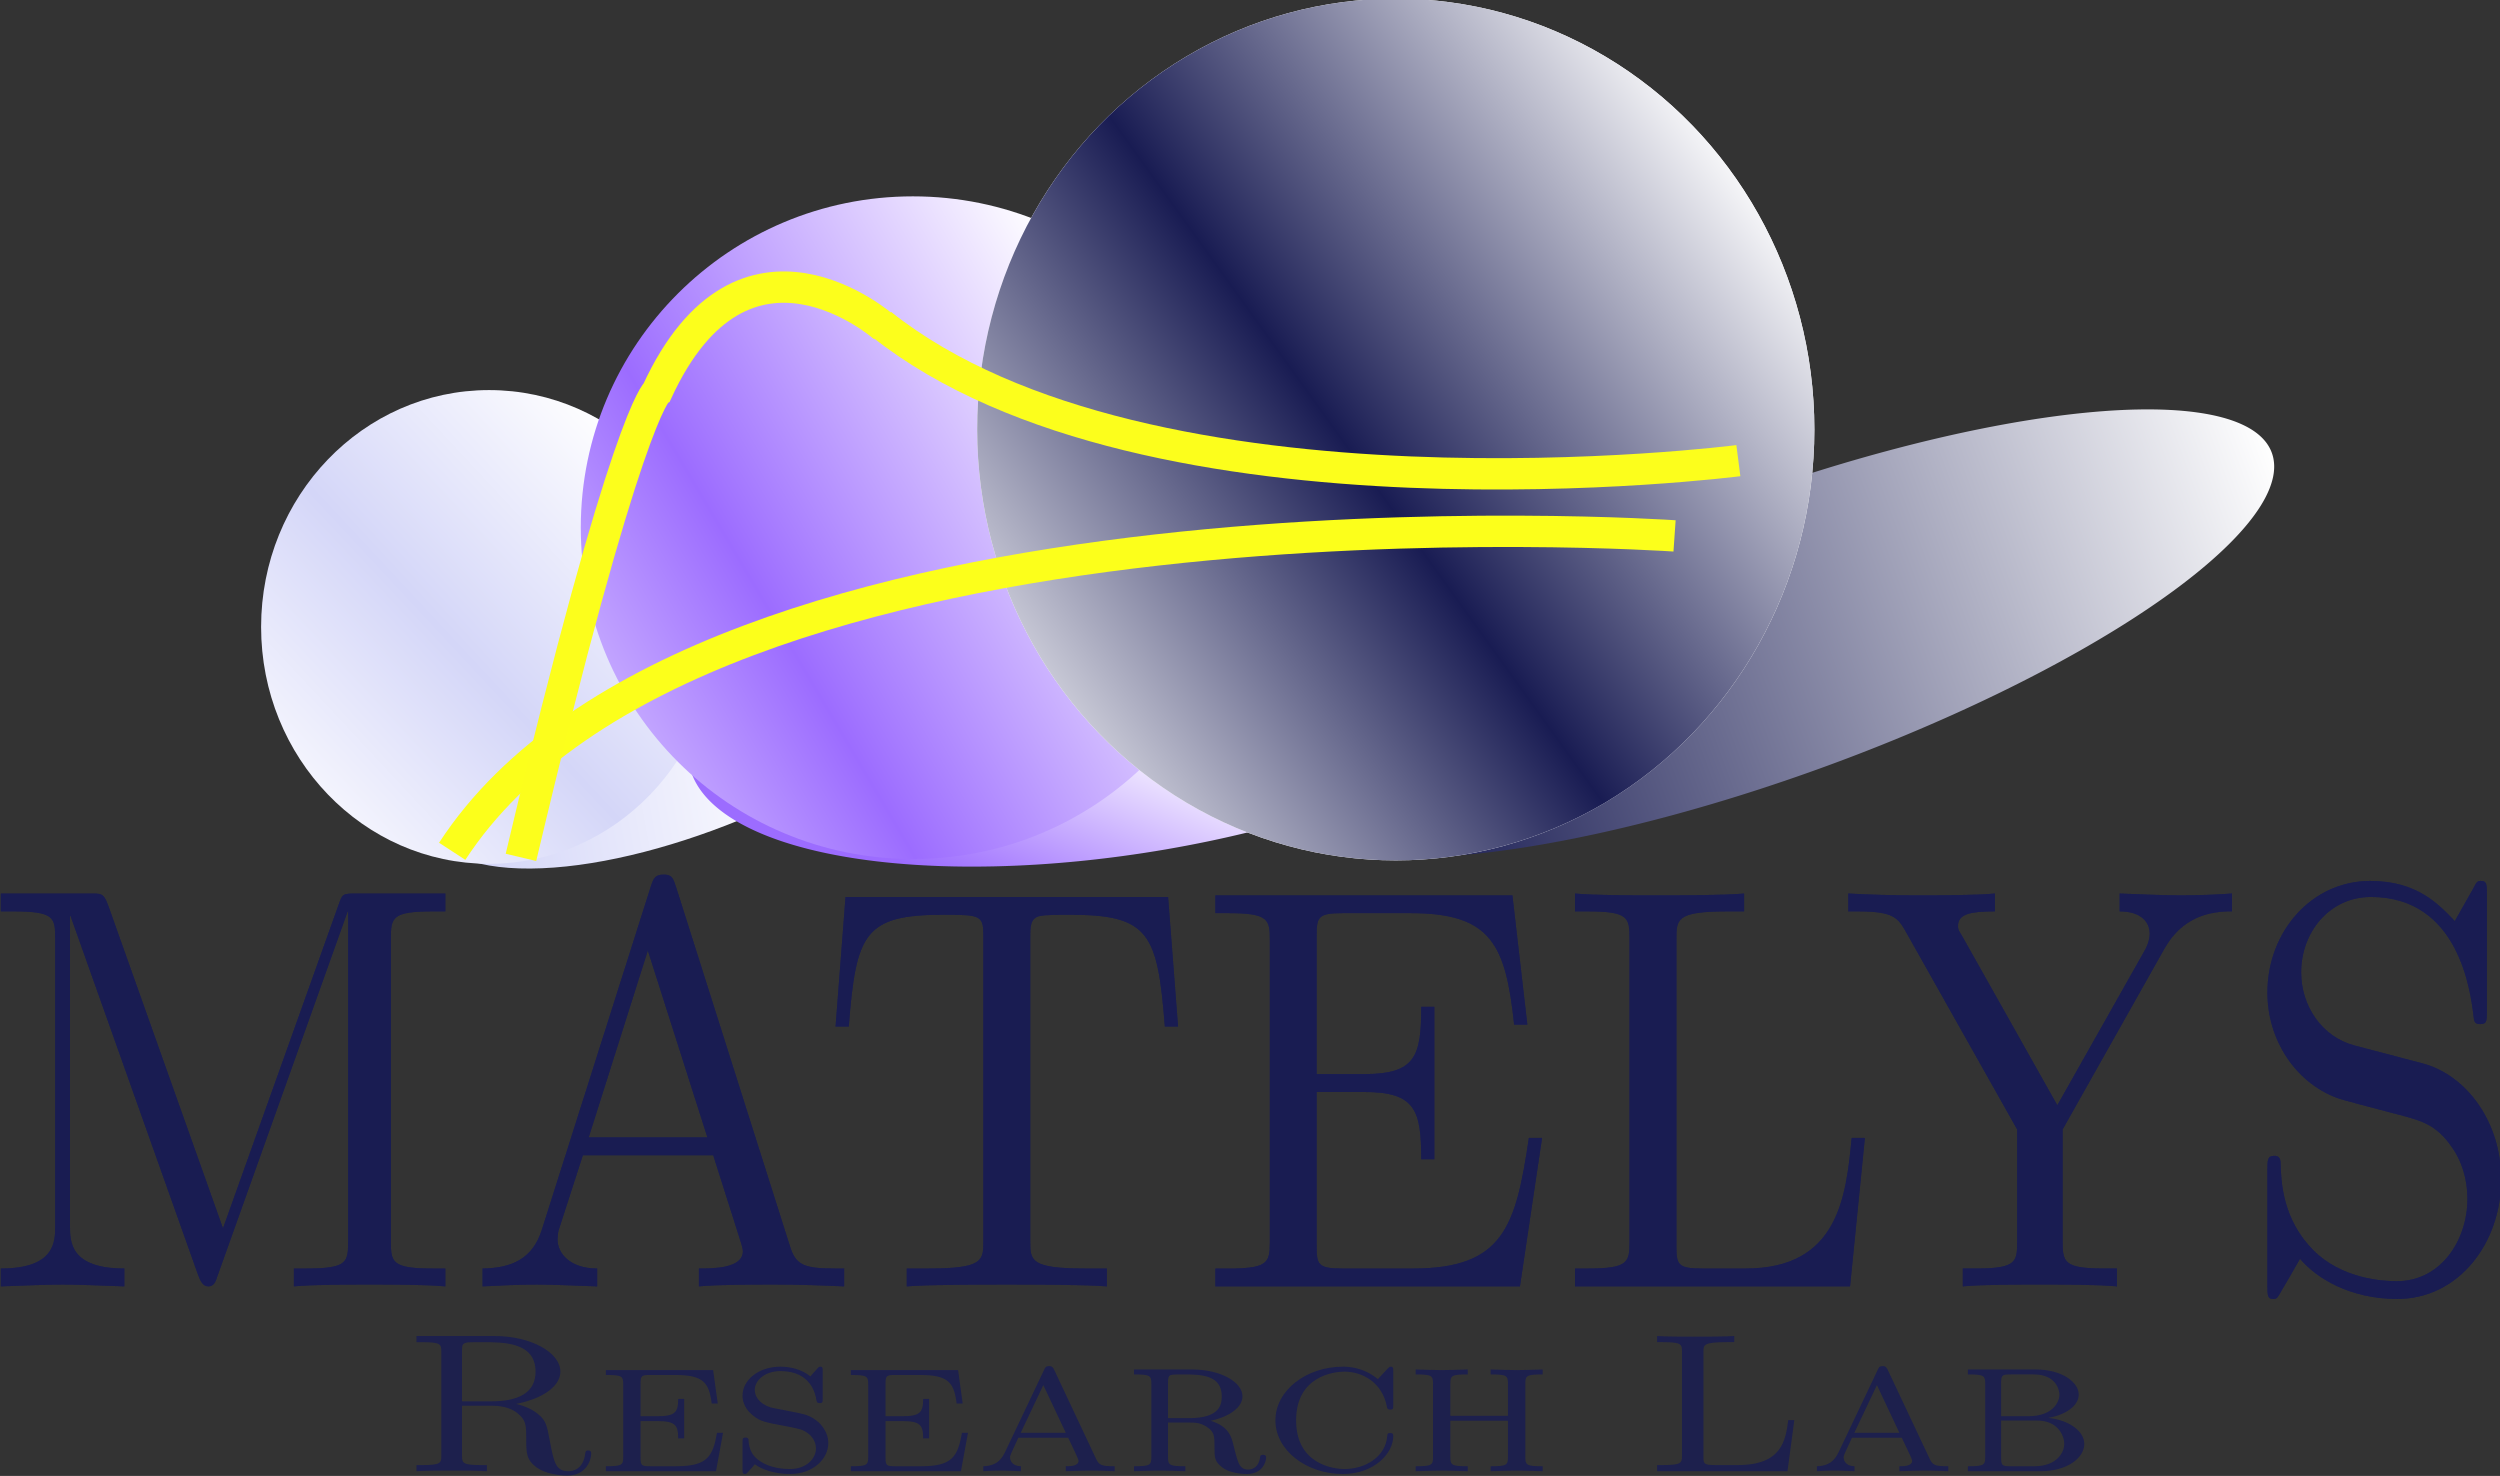 <?xml version="1.0" encoding="UTF-8" standalone="no"?>
<!-- Created with Inkscape (http://www.inkscape.org/) -->
<svg xmlns:dc="http://purl.org/dc/elements/1.1/" xmlns:cc="http://creativecommons.org/ns#" xmlns:rdf="http://www.w3.org/1999/02/22-rdf-syntax-ns#" xmlns:svg="http://www.w3.org/2000/svg" xmlns="http://www.w3.org/2000/svg" xmlns:xlink="http://www.w3.org/1999/xlink" xmlns:sodipodi="http://sodipodi.sourceforge.net/DTD/sodipodi-0.dtd" xmlns:inkscape="http://www.inkscape.org/namespaces/inkscape" width="180.338" height="106.465" id="svg1517" version="1.0">
  <rect width="100%" height="100%" fill="#333333" stroke="none"/>
  <defs id="defs1519">
    <linearGradient id="linearGradient11619">
      <stop id="stop11621" offset="0" style="stop-color:#d4d6f8;stop-opacity:1;" />
      <stop id="stop11623" offset="1" style="stop-color:#ffffff;stop-opacity:1;" />
    </linearGradient>
    <linearGradient id="linearGradient8691">
      <stop id="stop8693" offset="0" style="stop-color:#9c6cff;stop-opacity:1;" />
      <stop id="stop8695" offset="1" style="stop-color:#ffffff;stop-opacity:1;" />
    </linearGradient>
    <linearGradient id="linearGradient7229">
      <stop id="stop7231" offset="0" style="stop-color:#191c53;stop-opacity:1;" />
      <stop id="stop7233" offset="1" style="stop-color:#ffffff;stop-opacity:1;" />
    </linearGradient>
    <linearGradient id="linearGradient6495">
      <stop id="stop6497" offset="0" style="stop-color:#9c6cff;stop-opacity:1;" />
      <stop id="stop6499" offset="1" style="stop-color:#ffffff;stop-opacity:1;" />
    </linearGradient>
    <linearGradient id="linearGradient5031">
      <stop id="stop5033" offset="0" style="stop-color:#191c53;stop-opacity:1;" />
      <stop id="stop5035" offset="1" style="stop-color:#ffffff;stop-opacity:1;" />
    </linearGradient>
    <linearGradient gradientTransform="matrix(0.749,-0.216,0.024,1.563,110.892,-139.551)" gradientUnits="userSpaceOnUse" y2="456.486" x2="612.438" y1="439.62" x1="508.2" id="linearGradient5037" xlink:href="#linearGradient5031" />
    <linearGradient gradientTransform="translate(-0.991,0.707)" gradientUnits="userSpaceOnUse" y2="463.601" x2="537.21" y1="471.242" x1="504.099" id="linearGradient6501" xlink:href="#linearGradient6495" />
    <linearGradient gradientTransform="translate(-0.743,-5.8612204e-5)" spreadMethod="reflect" gradientUnits="userSpaceOnUse" y2="407.651" x2="579.235" y1="444.585" x1="529.804" id="linearGradient7237" xlink:href="#linearGradient7229" />
    <linearGradient gradientTransform="translate(-0.938,-7.6178032e-5)" gradientUnits="userSpaceOnUse" y2="419.547" x2="572.296" y1="454.756" x1="513.098" id="linearGradient10891" xlink:href="#linearGradient8691" spreadMethod="reflect" />
    <linearGradient gradientTransform="translate(-1.363,-1.0674217e-4)" gradientUnits="userSpaceOnUse" y2="401.827" x2="570.156" y1="444.585" x1="526.345" id="linearGradient11625" xlink:href="#linearGradient11619" spreadMethod="reflect" />
    <linearGradient gradientTransform="matrix(0.008,-1.028,1.483,-1.19,-153.398,1598.554)" y2="478.572" x2="609.683" y1="492.824" x1="534.483" gradientUnits="userSpaceOnUse" id="linearGradient12377" xlink:href="#linearGradient11619" />
  </defs>
  <g transform="translate(0.424,2.9902152e-5)" style="display:inline" id="layer2" />
  <g transform="translate(-435.196,-335.982)" id="layer1" style="display:inline">
    <ellipse transform="matrix(-0.244,0.221,-0.305,0.002,752.932,267.431)" id="path12375" style="fill:url(#linearGradient12377);fill-opacity:1;fill-rule:evenodd;stroke:none" cx="536.778" cy="444.585" rx="52.882" ry="52.414" />
    <path style="fill:url(#linearGradient6501);fill-opacity:1;fill-rule:evenodd;stroke:none" id="path5039" d="m 580.191,444.585 a 43.413,42.315 0 0 1 -43.288,42.315 43.413,42.315 0 0 1 -43.537,-42.071 43.413,42.315 0 0 1 43.037,-42.558 43.413,42.315 0 0 1 43.786,41.826" transform="matrix(0.693,-0.199,0.27,0.226,24.988,391.951)" />
    <path transform="matrix(0.814,-0.313,0.133,0.207,67.394,457.664)" d="m 580.191,444.585 a 43.413,42.315 0 0 1 -43.288,42.315 43.413,42.315 0 0 1 -43.537,-42.071 43.413,42.315 0 0 1 43.037,-42.558 43.413,42.315 0 0 1 43.786,41.826" id="path3535" style="fill:url(#linearGradient5037);fill-opacity:1;fill-rule:evenodd;stroke:none" />
    <ellipse style="fill:url(#linearGradient11625);fill-opacity:1;fill-rule:evenodd;stroke:none" id="path5835" transform="matrix(0.311,0,0,0.326,303.539,236.273)" cx="536.778" cy="444.585" rx="52.882" ry="52.414" />
    <ellipse transform="matrix(0.453,0,0,0.456,257.886,171.316)" id="path5837" style="fill:url(#linearGradient10891);fill-opacity:1;fill-rule:evenodd;stroke:none" cx="536.778" cy="444.585" rx="52.882" ry="52.414" />
    <ellipse transform="matrix(0.571,0,0,0.593,229.381,103.327)" id="path14557" style="fill:#ffffff;fill-opacity:1;fill-rule:evenodd;stroke:none" cx="536.778" cy="444.585" rx="52.882" ry="52.414" />
    <ellipse style="fill:url(#linearGradient7237);fill-opacity:1;fill-rule:evenodd;stroke:none" id="path5839" transform="matrix(0.571,0,0,0.593,229.381,103.327)" cx="536.778" cy="444.585" rx="52.882" ry="52.414" />
    <path id="path5841" d="m 467.815,397.391 c 18.002,-27.626 88.175,-22.752 88.175,-22.752" style="fill:none;stroke:#fcff1b;stroke-width:2.261;stroke-linecap:butt;stroke-linejoin:miter;stroke-miterlimit:4;stroke-dasharray:none;stroke-opacity:1" />
    <path id="path5843" d="m 472.775,397.829 c 7.56,-31.9 9.812,-33.58 9.812,-33.58 6.269,-13.645 16.412,-4.642 16.412,-4.642" style="fill:none;stroke:#fcfe1c;stroke-width:2.261;stroke-linecap:butt;stroke-linejoin:miter;stroke-miterlimit:4;stroke-dasharray:none;stroke-opacity:1" />
    <path id="path5845" d="m 498.777,359.372 c 19.272,15.318 61.816,9.839 61.816,9.839" style="fill:none;stroke:#fcfe1c;stroke-width:2.261;stroke-linecap:butt;stroke-linejoin:miter;stroke-miterlimit:4;stroke-dasharray:none;stroke-opacity:1" />
    <path id="path3537" style="fill:#d4d6f8;fill-opacity:1;stroke:#0006ff;stroke-width:3;stroke-miterlimit:4;stroke-dasharray:none;stroke-dashoffset:0.6;stroke-opacity:1" />
    <g style="display:inline;fill:#181c53;fill-opacity:0.808" transform="matrix(2.585,0,0,2.123,366.345,271.126)" id="g3193">
      <g style="font-style:normal;font-variant:normal;font-weight:normal;font-stretch:normal;letter-spacing:normal;word-spacing:normal;text-anchor:start;fill:#181c53;fill-opacity:0.808;stroke:#000000;stroke-width:0.427;stroke-linecap:butt;stroke-linejoin:miter;stroke-miterlimit:10.433;stroke-dasharray:none;stroke-dashoffset:0;stroke-opacity:1" id="g3195" transform="matrix(0.135,0,0,-0.135,-23.621,135.375)" xml:space="preserve" stroke-miterlimit="10.433" font-style="normal" font-variant="normal" font-weight="normal" font-stretch="normal" font-size-adjust="none" letter-spacing="normal" word-spacing="normal">
        <path style="fill:#181c53;fill-opacity:0.808;stroke-width:0" d="m 478.94,423.14 0.55,0.14 0.54,0.15 0.52,0.16 0.5,0.17 0.48,0.19 0.47,0.19 0.45,0.19 0.44,0.21 0.42,0.22 0.4,0.22 0.38,0.23 0.37,0.24 0.35,0.25 0.33,0.25 0.32,0.26 0.3,0.26 0.28,0.27 0.26,0.28 0.25,0.28 0.22,0.28 0.21,0.29 0.2,0.3 0.17,0.3 0.16,0.3 0.13,0.3 0.12,0.31 0.11,0.31 0.08,0.31 0.06,0.31 0.05,0.32 0.03,0.31 0.01,0.32 c 0,4.83 -6.08,8.97 -13.6,8.97 h -16.14 v -1.55 h 1.19 c 3.84,0 3.94,-0.54 3.94,-2.34 v -26.25 c 0,-1.8 -0.1,-2.34 -3.94,-2.34 h -1.19 v -1.55 c 1.8,0.16 5.33,0.16 7.27,0.16 1.95,0 5.48,0 7.28,-0.16 v 1.55 h -1.2 c -3.83,0 -3.94,0.54 -3.94,2.34 v 12.59 1.11 12.89 c 0,1.35 0.11,1.8 1.3,1.96 0.45,0.04 2,0.04 3,0.04 4.32,0 10.9,0 10.9,-7.42 0,-5.33 -3.53,-7.47 -9.17,-7.47 h -6.03 v -1.11 H 474 c 2.69,0 4.29,-0.98 5.13,-1.78 1.91,-1.84 1.91,-3.09 1.91,-6.58 0,-3.43 0,-5.23 2.14,-7.17 1.84,-1.59 4.62,-2.04 6.37,-2.04 3.99,0 4.92,4.07 4.92,5.48 0,0.3 0,0.84 -0.64,0.84 -0.54,0 -0.54,-0.45 -0.59,-0.79 -0.41,-3.89 -2.44,-4.44 -3.49,-4.44 -2.64,0 -3,2.23 -3.89,8.01 -0.54,3.5 -0.75,4.74 -2.34,6.33 -1.05,1.1 -2.64,2.05 -4.58,2.6 z" id="path3197" />
        <path style="fill:#181c53;fill-opacity:0.808;stroke-width:0" d="M 519.67,431.65 H 497.5 v -1.23 c 3.34,0 3.59,-0.3 3.59,-2.35 v -18.28 c 0,-2.04 -0.25,-2.34 -3.59,-2.34 v -1.25 h 22.77 l 1.45,9.67 h -1.25 c -0.84,-6.03 -2.05,-8.42 -8.42,-8.42 h -5.38 c -1.75,0 -2,0.14 -2,2.14 v 9.22 h 3.49 c 3.68,0 4.29,-1 4.29,-4.35 h 1.24 v 9.93 h -1.24 c 0,-3.35 -0.61,-4.35 -4.29,-4.35 h -3.49 v 8.24 c 0,1.98 0.25,2.14 2,2.14 h 5.08 c 5.78,0 7.08,-1.75 7.63,-7.19 h 1.25 z" id="path3199" />
        <path style="fill:#181c53;fill-opacity:0.808;stroke-width:0" d="m 542.32,431.31 v 0.07 0.07 0.07 0.07 0.06 0.07 0.06 0.05 l -0.01,0.06 v 0.05 l -0.01,0.05 v 0.05 l -0.01,0.05 -0.01,0.04 -0.01,0.04 -0.01,0.04 -0.01,0.04 -0.01,0.03 -0.02,0.03 -0.01,0.03 -0.02,0.03 -0.02,0.02 -0.03,0.03 -0.02,0.02 -0.03,0.01 -0.03,0.02 -0.03,0.01 -0.03,0.01 -0.04,0.01 -0.03,0.01 h -0.05 -0.04 c -0.31,0 -0.36,-0.06 -1.11,-1.15 -0.25,-0.25 -0.73,-1 -0.94,-1.3 -1.89,1.84 -4.19,2.45 -6.23,2.45 -4.53,0 -7.81,-3.39 -7.81,-7.28 0,-2.8 1.59,-4.44 2.18,-5.03 1.5,-1.5 2.49,-1.69 7.08,-2.74 2.69,-0.65 3.19,-0.75 4.33,-1.79 0.25,-0.21 1.59,-1.55 1.59,-3.74 0,-2.5 -1.93,-5.18 -5.37,-5.18 -1.3,0 -3.99,0.2 -6.13,1.93 -2.25,1.75 -2.39,4.19 -2.45,5.53 -0.05,0.41 -0.44,0.46 -0.59,0.46 -0.64,0 -0.64,-0.35 -0.64,-1.25 v -6.72 c 0,-0.8 0,-1.2 0.5,-1.2 0.29,0 0.34,0.06 1.09,1.15 0.25,0.25 0.73,0.99 0.94,1.3 1.45,-1.3 4.04,-2.45 7.28,-2.45 4.83,0 7.92,3.84 7.92,7.78 0,3.14 -1.95,5.12 -1.95,5.17 -1.85,1.91 -2.64,2.05 -6.88,3.05 -1.05,0.25 -2.78,0.64 -3.08,0.75 -2.5,0.98 -3.29,2.93 -3.29,4.43 0,2.28 2,4.72 5.32,4.72 6.33,0 7.24,-5.83 7.44,-7.42 0.1,-0.34 0.1,-0.64 0.64,-0.64 0.64,0 0.64,0.25 0.64,1.19 z" id="path3201" />
        <path style="fill:#181c53;fill-opacity:0.808;stroke-width:0" d="m 570.31,431.65 h -22.17 v -1.23 c 3.34,0 3.59,-0.3 3.59,-2.35 v -18.28 c 0,-2.04 -0.25,-2.34 -3.59,-2.34 v -1.25 h 22.76 l 1.45,9.67 h -1.25 c -0.84,-6.03 -2.04,-8.42 -8.42,-8.42 h -5.37 c -1.75,0 -2,0.14 -2,2.14 v 9.22 h 3.48 c 3.69,0 4.3,-1 4.3,-4.35 h 1.23 v 9.93 h -1.23 c 0,-3.35 -0.61,-4.35 -4.3,-4.35 h -3.48 v 8.24 c 0,1.98 0.25,2.14 2,2.14 h 5.08 c 5.78,0 7.08,-1.75 7.62,-7.19 h 1.25 z" id="path3203" />
        <path style="fill:#181c53;fill-opacity:0.808;stroke-width:0" d="m 590.23,431.56 -0.03,0.07 -0.03,0.07 -0.03,0.07 -0.02,0.06 -0.03,0.07 -0.03,0.06 -0.02,0.05 -0.03,0.06 -0.03,0.05 -0.03,0.05 -0.03,0.04 -0.03,0.04 -0.02,0.05 -0.03,0.03 -0.04,0.04 -0.03,0.03 -0.03,0.04 -0.03,0.02 -0.03,0.03 -0.04,0.03 -0.03,0.02 -0.04,0.02 -0.04,0.02 -0.04,0.01 -0.04,0.02 -0.04,0.01 -0.04,0.01 -0.05,0.01 h -0.04 l -0.05,0.01 h -0.05 -0.05 c -0.7,0 -0.79,-0.29 -1.04,-0.94 l -8.02,-20.57 c -0.56,-1.35 -1.41,-3.6 -4.55,-3.69 v -1.25 c 1.11,0.09 2.55,0.16 3.64,0.16 0.85,0 3.14,-0.11 4.14,-0.16 v 1.25 c -2.09,0.09 -2.25,1.8 -2.25,2.23 0,0.41 0,0.5 1.71,4.94 l 0.5,1.25 4.67,12 4.64,-12 h -9.31 l -0.5,-1.25 h 10.31 l 1.09,-2.8 c 0.39,-0.98 1.05,-2.68 1.05,-2.98 0,-1.39 -1.8,-1.39 -2.64,-1.39 v -1.25 c 1.34,0.05 4.28,0.16 5.28,0.16 1.69,0 3.64,-0.11 4.83,-0.16 v 1.25 c -2.78,0 -3.23,0.25 -3.89,1.98 z" id="path3205" />
        <path style="fill:#181c53;fill-opacity:0.808;stroke-width:0" d="m 622.51,418.9 0.33,0.09 0.32,0.09 0.32,0.11 0.32,0.11 0.31,0.12 0.31,0.12 0.3,0.14 0.3,0.14 0.29,0.14 0.28,0.16 0.27,0.16 0.27,0.17 0.26,0.17 0.25,0.18 0.24,0.19 0.23,0.2 0.22,0.2 0.21,0.2 0.2,0.22 0.19,0.21 0.18,0.23 0.16,0.23 0.15,0.23 0.13,0.25 0.13,0.24 0.1,0.26 0.09,0.25 0.08,0.27 0.06,0.26 0.04,0.27 0.03,0.28 0.01,0.28 c 0,3.5 -4.42,6.74 -10.45,6.74 h -11.97 v -1.25 c 3.34,0 3.59,-0.3 3.59,-2.35 v -18.42 c 0,-2.04 -0.25,-2.34 -3.59,-2.34 v -1.25 c 1.5,0.05 3.89,0.16 5.28,0.16 1.45,0 4.05,-0.11 5.34,-0.16 v 1.25 c -3.34,0 -3.59,0.3 -3.59,2.34 v 8.66 1.11 8.86 c 0,1.25 0.09,1.75 0.59,2 0.36,0.14 1.71,0.14 2.6,0.14 3.68,0 7.92,-0.14 7.92,-5.49 0,-1.93 -0.25,-5.51 -6.72,-5.51 h -4.39 v -1.11 h 4.48 c 1.25,0 2.55,-0.05 4.1,-1.59 1.03,-1.1 1.03,-2.29 1.03,-4.49 0,-2.78 0,-3.69 1.61,-5.22 0.89,-0.9 2.87,-1.65 5.12,-1.65 3.19,0 3.94,3.09 3.94,4.09 0,0.25 0,0.75 -0.66,0.75 -0.54,0 -0.59,-0.45 -0.59,-0.66 -0.34,-3.03 -2.14,-3.07 -2.48,-3.07 -1,0 -1.46,0.64 -1.75,1.18 -0.4,0.8 -0.71,2.19 -1.35,5.38 -0.4,1.75 -0.89,4.29 -4.64,5.73 z" id="path3207" />
        <path style="fill:#181c53;fill-opacity:0.808;stroke-width:0" d="m 657.07,429.37 -0.1,0.11 -0.11,0.11 -0.12,0.11 -0.13,0.12 -0.13,0.12 -0.15,0.13 -0.15,0.12 -0.15,0.13 -0.17,0.13 -0.18,0.13 -0.18,0.14 -0.19,0.13 -0.2,0.13 -0.21,0.12 -0.21,0.13 -0.22,0.12 -0.23,0.12 -0.24,0.12 -0.25,0.11 -0.25,0.11 -0.27,0.1 -0.27,0.09 -0.27,0.09 -0.29,0.09 -0.29,0.07 -0.3,0.07 -0.31,0.05 -0.32,0.05 -0.32,0.04 -0.34,0.03 -0.34,0.02 h -0.34 c -7.52,0 -13.94,-5.94 -13.94,-13.51 0,-7.57 6.42,-13.5 13.94,-13.5 6.48,0 10.42,5.18 10.42,9.51 0,0.45 0,0.8 -0.66,0.8 -0.55,0 -0.55,-0.3 -0.59,-0.8 -0.35,-5.28 -4.63,-8.26 -8.81,-8.26 -2.5,0 -10.02,1.34 -10.02,12.25 0,11.06 7.72,12.26 9.97,12.26 3.62,0 7.86,-2.59 8.81,-8.92 0.09,-0.34 0.14,-0.64 0.64,-0.64 0.66,0 0.66,0.25 0.66,1.19 v 8.42 c 0,0.8 0,1.2 -0.5,1.2 -0.3,0 -0.35,-0.11 -0.75,-0.61 z" id="path3209" />
        <path style="fill:#181c53;fill-opacity:0.808;stroke-width:0" d="m 683.97,420.15 h -11.91 v 8.06 c 0,2.05 0.25,2.35 3.6,2.35 v 1.25 c -1.46,-0.05 -4.28,-0.16 -5.39,-0.16 -1.1,0 -3.88,0.11 -5.38,0.16 v -1.25 c 3.34,0 3.59,-0.3 3.59,-2.35 v -18.42 c 0,-2.04 -0.25,-2.34 -3.59,-2.34 v -1.25 c 1.45,0.05 4.28,0.16 5.38,0.16 1.11,0 3.89,-0.11 5.39,-0.16 v 1.25 c -3.35,0 -3.6,0.3 -3.6,2.34 v 9.11 h 11.91 v -9.11 c 0,-2.04 -0.25,-2.34 -3.58,-2.34 v -1.25 c 1.44,0.05 4.28,0.16 5.38,0.16 1.09,0 3.89,-0.11 5.37,-0.16 v 1.25 c -3.33,0 -3.58,0.3 -3.58,2.34 v 18.42 c 0,2.05 0.25,2.35 3.58,2.35 v 1.25 c -1.44,-0.05 -4.28,-0.16 -5.37,-0.16 -1.1,0 -3.89,0.11 -5.38,0.16 v -1.25 c 3.33,0 3.58,-0.3 3.58,-2.35 z" id="path3211" />
        <path style="fill:#181c53;fill-opacity:0.808;stroke-width:0" d="m 743.16,419.06 h -1.25 c -0.55,-4.99 -1.25,-11.31 -10.41,-11.31 h -4.68 c -2.35,0 -2.44,0.34 -2.44,1.98 v 26.56 c 0,1.69 0,2.39 4.72,2.39 h 1.65 v 1.55 c -1.79,-0.16 -6.32,-0.16 -8.37,-0.16 -1.94,0 -5.83,0 -7.58,0.16 v -1.55 h 1.2 c 3.83,0 3.94,-0.54 3.94,-2.34 v -26.25 c 0,-1.8 -0.11,-2.34 -3.94,-2.34 h -1.2 v -1.55 h 26.95 z" id="path3213" />
        <path style="fill:#181c53;fill-opacity:0.808;stroke-width:0" d="m 762.53,431.56 -0.02,0.07 -0.03,0.07 -0.03,0.07 -0.02,0.06 -0.03,0.07 -0.03,0.06 -0.03,0.05 -0.02,0.06 -0.03,0.05 -0.03,0.05 -0.03,0.04 -0.03,0.04 -0.03,0.05 -0.03,0.03 -0.03,0.04 -0.03,0.03 -0.03,0.04 -0.03,0.02 -0.04,0.03 -0.03,0.03 -0.04,0.02 -0.03,0.02 -0.04,0.02 -0.04,0.01 -0.04,0.02 -0.04,0.01 -0.04,0.01 -0.05,0.01 h -0.04 l -0.05,0.01 h -0.05 -0.05 c -0.7,0 -0.79,-0.29 -1.04,-0.94 l -8.02,-20.57 c -0.56,-1.35 -1.41,-3.6 -4.55,-3.69 v -1.25 c 1.11,0.09 2.55,0.16 3.64,0.16 0.85,0 3.14,-0.11 4.14,-0.16 v 1.25 c -2.09,0.09 -2.25,1.8 -2.25,2.23 0,0.41 0,0.5 1.71,4.94 l 0.5,1.25 4.67,12 4.64,-12 h -9.31 l -0.5,-1.25 h 10.31 l 1.09,-2.8 c 0.39,-0.98 1.05,-2.68 1.05,-2.98 0,-1.39 -1.8,-1.39 -2.64,-1.39 v -1.25 c 1.34,0.05 4.28,0.16 5.28,0.16 1.69,0 3.64,-0.11 4.83,-0.16 v 1.25 c -2.78,0 -3.24,0.25 -3.89,1.98 z" id="path3215" />
        <path style="fill:#181c53;fill-opacity:0.808;stroke-width:0" d="m 795.73,419.65 0.31,0.07 0.32,0.08 0.3,0.09 0.31,0.1 0.3,0.1 0.29,0.11 0.29,0.12 0.28,0.13 0.27,0.14 0.27,0.14 0.26,0.15 0.25,0.16 0.25,0.17 0.23,0.17 0.23,0.18 0.22,0.19 0.2,0.19 0.2,0.2 0.19,0.2 0.17,0.21 0.16,0.22 0.16,0.22 0.13,0.23 0.13,0.23 0.11,0.24 0.1,0.24 0.09,0.25 0.07,0.25 0.05,0.26 0.04,0.26 0.03,0.26 0.01,0.27 c 0,3.14 -3.49,6.33 -8.91,6.33 l -0.36,-1.25 c 4.55,0 5.28,-3.88 5.28,-5.08 0,-1.8 -1.3,-5.44 -6.47,-5.44 h -5.58 v -1.09 h 7.47 c 4.24,0 5.58,-3.78 5.58,-5.88 0,-2.23 -1.64,-5.62 -6.17,-5.62 h -4.89 c -1.74,0 -1.99,0.14 -1.99,2.14 v 9.36 1.09 8.38 c 0,2 0.25,2.14 1.99,2.14 h 4.78 l 0.36,1.25 h -14 v -1.25 c 3.33,0 3.58,-0.3 3.58,-2.35 v -18.42 c 0,-2.04 -0.25,-2.34 -3.58,-2.34 v -1.25 h 15.05 c 5.53,0 9.01,3.39 9.01,6.87 0,3.24 -3.19,5.99 -7.37,6.54 z" id="path3217" />
      </g>
    </g>
    <g id="g3401" transform="matrix(5.661,0,0,6.169,219.442,-68.062)" style="display:inline;fill:#181c53;fill-opacity:0.808">
      <g word-spacing="normal" letter-spacing="normal" font-size-adjust="none" font-stretch="normal" font-weight="normal" font-variant="normal" font-style="normal" stroke-miterlimit="10.433" xml:space="preserve" transform="matrix(0.135,0,0,-0.135,-23.621,135.375)" id="g3403" style="font-style:normal;font-variant:normal;font-weight:normal;font-stretch:normal;letter-spacing:normal;word-spacing:normal;text-anchor:start;fill:#181c53;fill-opacity:0.808;stroke:#000000;stroke-width:0.169;stroke-linecap:butt;stroke-linejoin:miter;stroke-miterlimit:10.433;stroke-dasharray:none;stroke-dashoffset:0;stroke-opacity:1">
        <path id="path3405" d="m 467.52,439.14 -0.02,0.05 -0.02,0.05 -0.02,0.04 -0.02,0.05 -0.04,0.09 -0.03,0.08 -0.04,0.07 -0.03,0.07 -0.04,0.07 -0.04,0.06 -0.03,0.05 -0.04,0.05 -0.03,0.05 -0.04,0.04 -0.04,0.04 -0.04,0.04 -0.04,0.03 -0.04,0.02 -0.05,0.03 -0.05,0.02 -0.05,0.02 -0.05,0.01 -0.06,0.02 -0.06,0.01 -0.06,0.01 h -0.06 l -0.07,0.01 h -0.08 l -0.08,0.01 h -0.08 -0.09 -0.09 -0.1 -0.1 -8.43 v -1.55 h 1.21 c 3.82,0 3.92,-0.54 3.92,-2.34 v -24.91 c 0,-1.34 0,-3.68 -5.13,-3.68 v -1.55 c 1.75,0.05 4.19,0.16 5.83,0.16 1.64,0 4.1,-0.11 5.83,-0.16 v 1.55 c -5.13,0 -5.13,2.34 -5.13,3.68 v 26.85 h 0.05 l 12,-30.99 c 0.25,-0.64 0.5,-1.09 1,-1.09 0.55,0 0.7,0.41 0.89,0.95 l 12.27,31.53 h 0.04 v -28.59 c 0,-1.8 -0.09,-2.34 -3.93,-2.34 h -1.19 v -1.55 c 1.84,0.16 5.22,0.16 7.17,0.16 1.94,0 5.28,0 7.13,-0.16 v 1.55 h -1.21 c -3.82,0 -3.93,0.54 -3.93,2.34 v 26.25 c 0,1.8 0.11,2.34 3.93,2.34 h 1.21 v 1.55 h -8.43 c -1.29,0 -1.29,-0.05 -1.64,-0.95 l -10.92,-28.05 z" style="fill:#181c53;fill-opacity:0.808;stroke-width:0" />
        <path id="path3407" d="m 521.07,440.87 -0.03,0.06 -0.02,0.06 -0.02,0.06 -0.02,0.05 -0.02,0.06 -0.02,0.05 -0.02,0.05 -0.03,0.04 -0.02,0.05 -0.02,0.04 -0.02,0.05 -0.02,0.04 -0.03,0.03 -0.02,0.04 -0.03,0.03 -0.03,0.04 -0.03,0.03 -0.03,0.03 -0.03,0.02 -0.04,0.03 -0.04,0.02 -0.04,0.02 -0.04,0.02 -0.04,0.02 -0.05,0.01 -0.05,0.01 -0.06,0.02 h -0.06 l -0.06,0.01 -0.06,0.01 h -0.07 -0.04 -0.03 c -0.8,0 -0.96,-0.3 -1.21,-1 l -10.31,-29.8 c -0.89,-2.53 -2.89,-3.28 -5.58,-3.32 v -1.55 c 1.14,0.05 3.28,0.16 5.08,0.16 1.55,0 4.14,-0.11 5.74,-0.16 v 1.55 c -2.49,0 -3.74,1.25 -3.74,2.53 0,0.15 0.05,0.65 0.09,0.75 l 2.3,6.53 0.55,1.55 5.58,16.18 5.62,-16.18 h -11.2 l -0.55,-1.55 h 12.3 l 2.64,-7.63 c 0.06,-0.2 0.16,-0.5 0.16,-0.68 0,-1.5 -2.8,-1.5 -4.15,-1.5 v -1.55 c 1.8,0.16 5.28,0.16 7.19,0.16 2.14,0 4.42,-0.07 6.52,-0.16 v 1.55 h -0.89 c -3,0 -3.69,0.34 -4.24,1.98 z" style="fill:#181c53;fill-opacity:0.808;stroke-width:0" />
        <path id="path3409" d="m 567.54,439.93 h -30.45 l -0.94,-11.22 h 1.25 c 0.69,8.04 1.44,9.68 8.95,9.68 0.91,0 2.21,0 2.71,-0.11 1.04,-0.19 1.04,-0.74 1.04,-1.89 v -26.25 c 0,-1.71 0,-2.39 -5.23,-2.39 h -2 v -1.55 c 2.05,0.16 7.13,0.16 9.42,0.16 2.3,0 7.43,0 9.47,-0.16 v 1.55 h -2 c -5.23,0 -5.23,0.68 -5.23,2.39 v 26.25 c 0,1 0,1.7 0.9,1.89 0.55,0.11 1.89,0.11 2.85,0.11 7.51,0 8.26,-1.64 8.95,-9.68 h 1.25 z" style="fill:#181c53;fill-opacity:0.808;stroke-width:0" />
        <path id="path3411" d="m 577.14,410.09 v -0.16 l -0.01,-0.16 v -0.15 l -0.01,-0.15 v -0.13 l -0.02,-0.13 -0.02,-0.13 -0.02,-0.11 -0.03,-0.12 -0.04,-0.1 -0.04,-0.1 -0.05,-0.09 -0.06,-0.09 -0.07,-0.08 -0.08,-0.08 -0.09,-0.07 -0.1,-0.06 -0.11,-0.06 -0.06,-0.03 -0.06,-0.03 -0.07,-0.02 -0.07,-0.03 -0.08,-0.02 -0.07,-0.02 -0.09,-0.02 -0.08,-0.02 -0.09,-0.02 -0.09,-0.02 -0.1,-0.02 -0.1,-0.01 -0.11,-0.01 -0.1,-0.02 -0.12,-0.01 -0.12,-0.01 -0.12,-0.01 -0.13,-0.01 -0.13,-0.01 -0.13,-0.01 h -0.14 l -0.15,-0.01 h -0.15 l -0.16,-0.01 h -0.16 -0.16 -0.17 -0.18 -1.2 v -1.55 h 28.75 l 2.09,12.86 h -1.25 c -1.24,-7.67 -2.39,-11.31 -10.95,-11.31 h -6.63 c -2.34,0 -2.45,0.34 -2.45,1.98 v 13.31 h 4.48 c 4.85,0 5.39,-1.59 5.39,-5.83 h 1.24 v 13.21 h -1.24 c 0,-4.3 -0.54,-5.83 -5.39,-5.83 h -4.48 v 11.95 c 0,1.64 0.11,1.99 2.45,1.99 h 6.42 c 7.63,0 8.97,-2.74 9.77,-9.66 h 1.25 l -1.41,11.2 H 572 v -1.54 h 1.2 c 3.83,0 3.94,-0.55 3.94,-2.33 z" style="fill:#181c53;fill-opacity:0.808;stroke-width:0" />
        <path id="path3413" d="m 633.31,419.06 h -1.25 c -0.54,-5.1 -1.25,-11.31 -10.01,-11.31 h -4.08 c -2.34,0 -2.45,0.34 -2.45,1.98 v 26.56 c 0,1.69 0,2.39 4.73,2.39 h 1.66 v 1.55 c -1.8,-0.16 -6.33,-0.16 -8.38,-0.16 -1.94,0 -5.83,0 -7.58,0.16 v -1.55 h 1.21 c 3.82,0 3.93,-0.54 3.93,-2.34 v -26.25 c 0,-1.8 -0.11,-2.34 -3.93,-2.34 h -1.21 v -1.55 h 25.96 z" style="fill:#181c53;fill-opacity:0.808;stroke-width:0" />
        <path id="path3415" d="m 661.58,435.45 0.18,0.27 0.18,0.26 0.19,0.25 0.19,0.23 0.2,0.21 0.2,0.2 0.2,0.19 0.21,0.17 0.21,0.16 0.22,0.15 0.21,0.14 0.22,0.12 0.22,0.12 0.22,0.1 0.21,0.1 0.22,0.08 0.22,0.08 0.22,0.07 0.21,0.06 0.22,0.05 0.21,0.05 0.2,0.03 0.21,0.04 0.2,0.02 0.19,0.03 0.19,0.02 0.19,0.01 0.18,0.01 0.18,0.01 h 0.16 0.16 0.16 v 1.55 c -1.55,-0.11 -3.53,-0.16 -4.88,-0.16 -1.55,0 -4.43,0.11 -5.73,0.16 v -1.55 c 2.05,0 2.84,-0.95 2.84,-1.93 0,-0.55 -0.29,-1.21 -0.5,-1.5 l -8.22,-13.36 -9.01,14.7 c -0.36,0.5 -0.36,0.59 -0.36,0.84 0,1.05 1.25,1.25 3.48,1.25 v 1.55 c -1.78,-0.16 -5.42,-0.16 -7.36,-0.16 -2.09,0 -4.39,0.05 -6.48,0.16 v -1.55 h 0.89 c 3.39,0 3.8,-0.54 4.59,-1.84 l 10.46,-17.05 v -9.7 c 0,-1.8 -0.1,-2.34 -3.93,-2.34 h -1.2 v -1.55 c 1.8,0.16 5.33,0.16 7.28,0.16 1.94,0 5.47,0 7.27,-0.16 v 1.55 h -1.14 c -3.85,0 -3.99,0.5 -3.99,2.43 v 9.61 z" style="fill:#181c53;fill-opacity:0.808;stroke-width:0" />
        <path id="path3417" d="m 685.9,425.53 -6.38,1.54 c -3.09,0.75 -5.03,3.44 -5.03,6.33 0,3.49 2.69,6.53 6.58,6.53 8.31,0 9.41,-8.17 9.7,-10.42 0.05,-0.3 0.05,-0.59 0.61,-0.59 0.64,0 0.64,0.25 0.64,1.2 v 10 c 0,0.86 0,1.2 -0.54,1.2 -0.35,0 -0.41,-0.04 -0.75,-0.65 l -1.74,-2.83 c -1.5,1.44 -3.54,3.48 -7.98,3.48 -5.53,0 -9.71,-4.39 -9.71,-9.67 0,-4.12 2.65,-7.76 6.52,-9.11 0.55,-0.2 3.09,-0.79 6.58,-1.64 1.34,-0.36 2.84,-0.7 4.23,-2.54 1.05,-1.3 1.55,-2.94 1.55,-4.58 0,-3.55 -2.48,-7.13 -6.67,-7.13 -1.46,0 -5.24,0.25 -7.88,2.69 -2.89,2.69 -3.04,5.87 -3.09,7.67 -0.05,0.5 -0.44,0.5 -0.59,0.5 -0.65,0 -0.65,-0.36 -0.65,-1.25 v -9.97 c 0,-0.84 0,-1.18 0.55,-1.18 0.35,0 0.39,0.09 0.74,0.64 0,0.04 0.15,0.2 1.79,2.84 1.55,-1.69 4.74,-3.48 9.17,-3.48 5.83,0 9.82,4.87 9.82,10.35 0,4.99 -3.28,9.07 -7.47,10.07 z" style="fill:#181c53;fill-opacity:0.808;stroke-width:0" />
      </g>
    </g>
    <g id="g3401-4" transform="matrix(5.661,0,0,6.169,219.442,-68.062)" style="display:inline;fill:#181c53;fill-opacity:0.808">
      <g word-spacing="normal" letter-spacing="normal" font-size-adjust="none" font-stretch="normal" font-weight="normal" font-variant="normal" font-style="normal" stroke-miterlimit="10.433" xml:space="preserve" transform="matrix(0.135,0,0,-0.135,-23.621,135.375)" id="g3403-5" style="font-style:normal;font-variant:normal;font-weight:normal;font-stretch:normal;letter-spacing:normal;word-spacing:normal;text-anchor:start;fill:#181c53;fill-opacity:0.808;stroke:#000000;stroke-width:0.169;stroke-linecap:butt;stroke-linejoin:miter;stroke-miterlimit:10.433;stroke-dasharray:none;stroke-dashoffset:0;stroke-opacity:1">
        <path id="path3405-5" d="m 467.52,439.14 -0.02,0.05 -0.02,0.05 -0.02,0.04 -0.02,0.05 -0.04,0.09 -0.03,0.08 -0.04,0.07 -0.03,0.07 -0.04,0.07 -0.04,0.06 -0.03,0.05 -0.04,0.05 -0.03,0.05 -0.04,0.04 -0.04,0.04 -0.04,0.04 -0.04,0.03 -0.04,0.02 -0.05,0.03 -0.05,0.02 -0.05,0.02 -0.05,0.01 -0.06,0.02 -0.06,0.01 -0.06,0.01 h -0.06 l -0.07,0.01 h -0.08 l -0.08,0.01 h -0.08 -0.09 -0.09 -0.1 -0.1 -8.43 v -1.55 h 1.21 c 3.82,0 3.92,-0.54 3.92,-2.34 v -24.91 c 0,-1.34 0,-3.68 -5.13,-3.68 v -1.55 c 1.75,0.05 4.19,0.16 5.83,0.16 1.64,0 4.1,-0.11 5.83,-0.16 v 1.55 c -5.13,0 -5.13,2.34 -5.13,3.68 v 26.85 h 0.05 l 12,-30.99 c 0.25,-0.64 0.5,-1.09 1,-1.09 0.55,0 0.7,0.41 0.89,0.95 l 12.27,31.53 h 0.04 v -28.59 c 0,-1.8 -0.09,-2.34 -3.93,-2.34 h -1.19 v -1.55 c 1.84,0.16 5.22,0.16 7.17,0.16 1.94,0 5.28,0 7.13,-0.16 v 1.55 h -1.21 c -3.82,0 -3.93,0.54 -3.93,2.34 v 26.25 c 0,1.8 0.11,2.34 3.93,2.34 h 1.21 v 1.55 h -8.43 c -1.29,0 -1.29,-0.05 -1.64,-0.95 l -10.92,-28.05 z" style="fill:#181c53;fill-opacity:0.808;stroke-width:0" />
        <path id="path3407-1" d="m 521.07,440.87 -0.03,0.06 -0.02,0.06 -0.02,0.06 -0.02,0.05 -0.02,0.06 -0.02,0.05 -0.02,0.05 -0.03,0.04 -0.02,0.05 -0.02,0.04 -0.02,0.05 -0.02,0.04 -0.03,0.03 -0.02,0.04 -0.03,0.03 -0.03,0.04 -0.03,0.03 -0.03,0.03 -0.03,0.02 -0.04,0.03 -0.04,0.02 -0.04,0.02 -0.04,0.02 -0.04,0.02 -0.05,0.01 -0.05,0.01 -0.06,0.02 h -0.06 l -0.06,0.01 -0.06,0.01 h -0.07 -0.04 -0.03 c -0.8,0 -0.96,-0.3 -1.21,-1 l -10.31,-29.8 c -0.89,-2.53 -2.89,-3.28 -5.58,-3.32 v -1.55 c 1.14,0.05 3.28,0.16 5.08,0.16 1.55,0 4.14,-0.11 5.74,-0.16 v 1.55 c -2.49,0 -3.74,1.25 -3.74,2.53 0,0.15 0.05,0.65 0.09,0.75 l 2.3,6.53 0.55,1.55 5.58,16.18 5.62,-16.18 h -11.2 l -0.55,-1.55 h 12.3 l 2.64,-7.63 c 0.06,-0.2 0.16,-0.5 0.16,-0.68 0,-1.5 -2.8,-1.5 -4.15,-1.5 v -1.55 c 1.8,0.16 5.28,0.16 7.19,0.16 2.14,0 4.42,-0.07 6.52,-0.16 v 1.55 h -0.89 c -3,0 -3.69,0.34 -4.24,1.98 z" style="fill:#181c53;fill-opacity:0.808;stroke-width:0" />
        <path id="path3409-7" d="m 567.54,439.93 h -30.45 l -0.94,-11.22 h 1.25 c 0.69,8.04 1.44,9.68 8.95,9.68 0.91,0 2.21,0 2.71,-0.11 1.04,-0.19 1.04,-0.74 1.04,-1.89 v -26.25 c 0,-1.71 0,-2.39 -5.23,-2.39 h -2 v -1.55 c 2.05,0.16 7.13,0.16 9.42,0.16 2.3,0 7.43,0 9.47,-0.16 v 1.55 h -2 c -5.23,0 -5.23,0.68 -5.23,2.39 v 26.25 c 0,1 0,1.7 0.9,1.89 0.55,0.11 1.89,0.11 2.85,0.11 7.51,0 8.26,-1.64 8.95,-9.68 h 1.25 z" style="fill:#181c53;fill-opacity:0.808;stroke-width:0" />
        <path id="path3411-1" d="m 577.14,410.09 v -0.16 l -0.01,-0.16 v -0.15 l -0.01,-0.15 v -0.13 l -0.02,-0.13 -0.02,-0.13 -0.02,-0.11 -0.03,-0.12 -0.04,-0.1 -0.04,-0.1 -0.05,-0.09 -0.06,-0.09 -0.07,-0.08 -0.08,-0.08 -0.09,-0.07 -0.1,-0.06 -0.11,-0.06 -0.06,-0.03 -0.06,-0.03 -0.07,-0.02 -0.07,-0.03 -0.08,-0.02 -0.07,-0.02 -0.09,-0.02 -0.08,-0.02 -0.09,-0.02 -0.09,-0.02 -0.1,-0.02 -0.1,-0.01 -0.11,-0.01 -0.1,-0.02 -0.12,-0.01 -0.12,-0.01 -0.12,-0.01 -0.13,-0.01 -0.13,-0.01 -0.13,-0.01 h -0.14 l -0.15,-0.01 h -0.15 l -0.16,-0.01 h -0.16 -0.16 -0.17 -0.18 -1.2 v -1.55 h 28.75 l 2.09,12.86 h -1.25 c -1.24,-7.67 -2.39,-11.31 -10.95,-11.31 h -6.63 c -2.34,0 -2.45,0.34 -2.45,1.98 v 13.31 h 4.48 c 4.85,0 5.39,-1.59 5.39,-5.83 h 1.24 v 13.21 h -1.24 c 0,-4.3 -0.54,-5.83 -5.39,-5.83 h -4.48 v 11.95 c 0,1.64 0.11,1.99 2.45,1.99 h 6.42 c 7.63,0 8.97,-2.74 9.77,-9.66 h 1.25 l -1.41,11.2 H 572 v -1.54 h 1.2 c 3.83,0 3.94,-0.55 3.94,-2.33 z" style="fill:#181c53;fill-opacity:0.808;stroke-width:0" />
        <path id="path3413-1" d="m 633.31,419.06 h -1.25 c -0.54,-5.1 -1.25,-11.31 -10.01,-11.31 h -4.08 c -2.34,0 -2.45,0.34 -2.45,1.98 v 26.56 c 0,1.69 0,2.39 4.73,2.39 h 1.66 v 1.55 c -1.8,-0.16 -6.33,-0.16 -8.38,-0.16 -1.94,0 -5.83,0 -7.58,0.16 v -1.55 h 1.21 c 3.82,0 3.93,-0.54 3.93,-2.34 v -26.25 c 0,-1.8 -0.11,-2.34 -3.93,-2.34 h -1.21 v -1.55 h 25.96 z" style="fill:#181c53;fill-opacity:0.808;stroke-width:0" />
        <path id="path3415-5" d="m 661.58,435.45 0.18,0.27 0.18,0.26 0.19,0.25 0.19,0.23 0.2,0.21 0.2,0.2 0.2,0.19 0.21,0.17 0.21,0.16 0.22,0.15 0.21,0.14 0.22,0.12 0.22,0.12 0.22,0.1 0.21,0.1 0.22,0.08 0.22,0.08 0.22,0.07 0.21,0.06 0.22,0.05 0.21,0.05 0.2,0.03 0.21,0.04 0.2,0.02 0.19,0.03 0.19,0.02 0.19,0.01 0.18,0.01 0.18,0.01 h 0.16 0.16 0.16 v 1.55 c -1.55,-0.11 -3.53,-0.16 -4.88,-0.16 -1.55,0 -4.43,0.11 -5.73,0.16 v -1.55 c 2.05,0 2.84,-0.95 2.84,-1.93 0,-0.55 -0.29,-1.21 -0.5,-1.5 l -8.22,-13.36 -9.01,14.7 c -0.36,0.5 -0.36,0.59 -0.36,0.84 0,1.05 1.25,1.25 3.48,1.25 v 1.55 c -1.78,-0.16 -5.42,-0.16 -7.36,-0.16 -2.09,0 -4.39,0.05 -6.48,0.16 v -1.55 h 0.89 c 3.39,0 3.8,-0.54 4.59,-1.84 l 10.46,-17.05 v -9.7 c 0,-1.8 -0.1,-2.34 -3.93,-2.34 h -1.2 v -1.55 c 1.8,0.16 5.33,0.16 7.28,0.16 1.94,0 5.47,0 7.27,-0.16 v 1.55 h -1.14 c -3.85,0 -3.99,0.5 -3.99,2.43 v 9.61 z" style="fill:#181c53;fill-opacity:0.808;stroke-width:0" />
        <path id="path3417-2" d="m 685.9,425.53 -6.38,1.54 c -3.09,0.75 -5.03,3.44 -5.03,6.33 0,3.49 2.69,6.53 6.58,6.53 8.31,0 9.41,-8.17 9.7,-10.42 0.05,-0.3 0.05,-0.59 0.61,-0.59 0.64,0 0.64,0.25 0.64,1.2 v 10 c 0,0.86 0,1.2 -0.54,1.2 -0.35,0 -0.41,-0.04 -0.75,-0.65 l -1.74,-2.83 c -1.5,1.44 -3.54,3.48 -7.98,3.48 -5.53,0 -9.71,-4.39 -9.71,-9.67 0,-4.12 2.65,-7.76 6.52,-9.11 0.55,-0.2 3.09,-0.79 6.58,-1.64 1.34,-0.36 2.84,-0.7 4.23,-2.54 1.05,-1.3 1.55,-2.94 1.55,-4.58 0,-3.55 -2.48,-7.13 -6.67,-7.13 -1.46,0 -5.24,0.25 -7.88,2.69 -2.89,2.69 -3.04,5.87 -3.09,7.67 -0.05,0.5 -0.44,0.5 -0.59,0.5 -0.65,0 -0.65,-0.36 -0.65,-1.25 v -9.97 c 0,-0.84 0,-1.18 0.55,-1.18 0.35,0 0.39,0.09 0.74,0.64 0,0.04 0.15,0.2 1.79,2.84 1.55,-1.69 4.74,-3.48 9.17,-3.48 5.83,0 9.82,4.87 9.82,10.35 0,4.99 -3.28,9.07 -7.47,10.07 z" style="fill:#181c53;fill-opacity:0.808;stroke-width:0" />
      </g>
    </g>
  </g>
</svg>